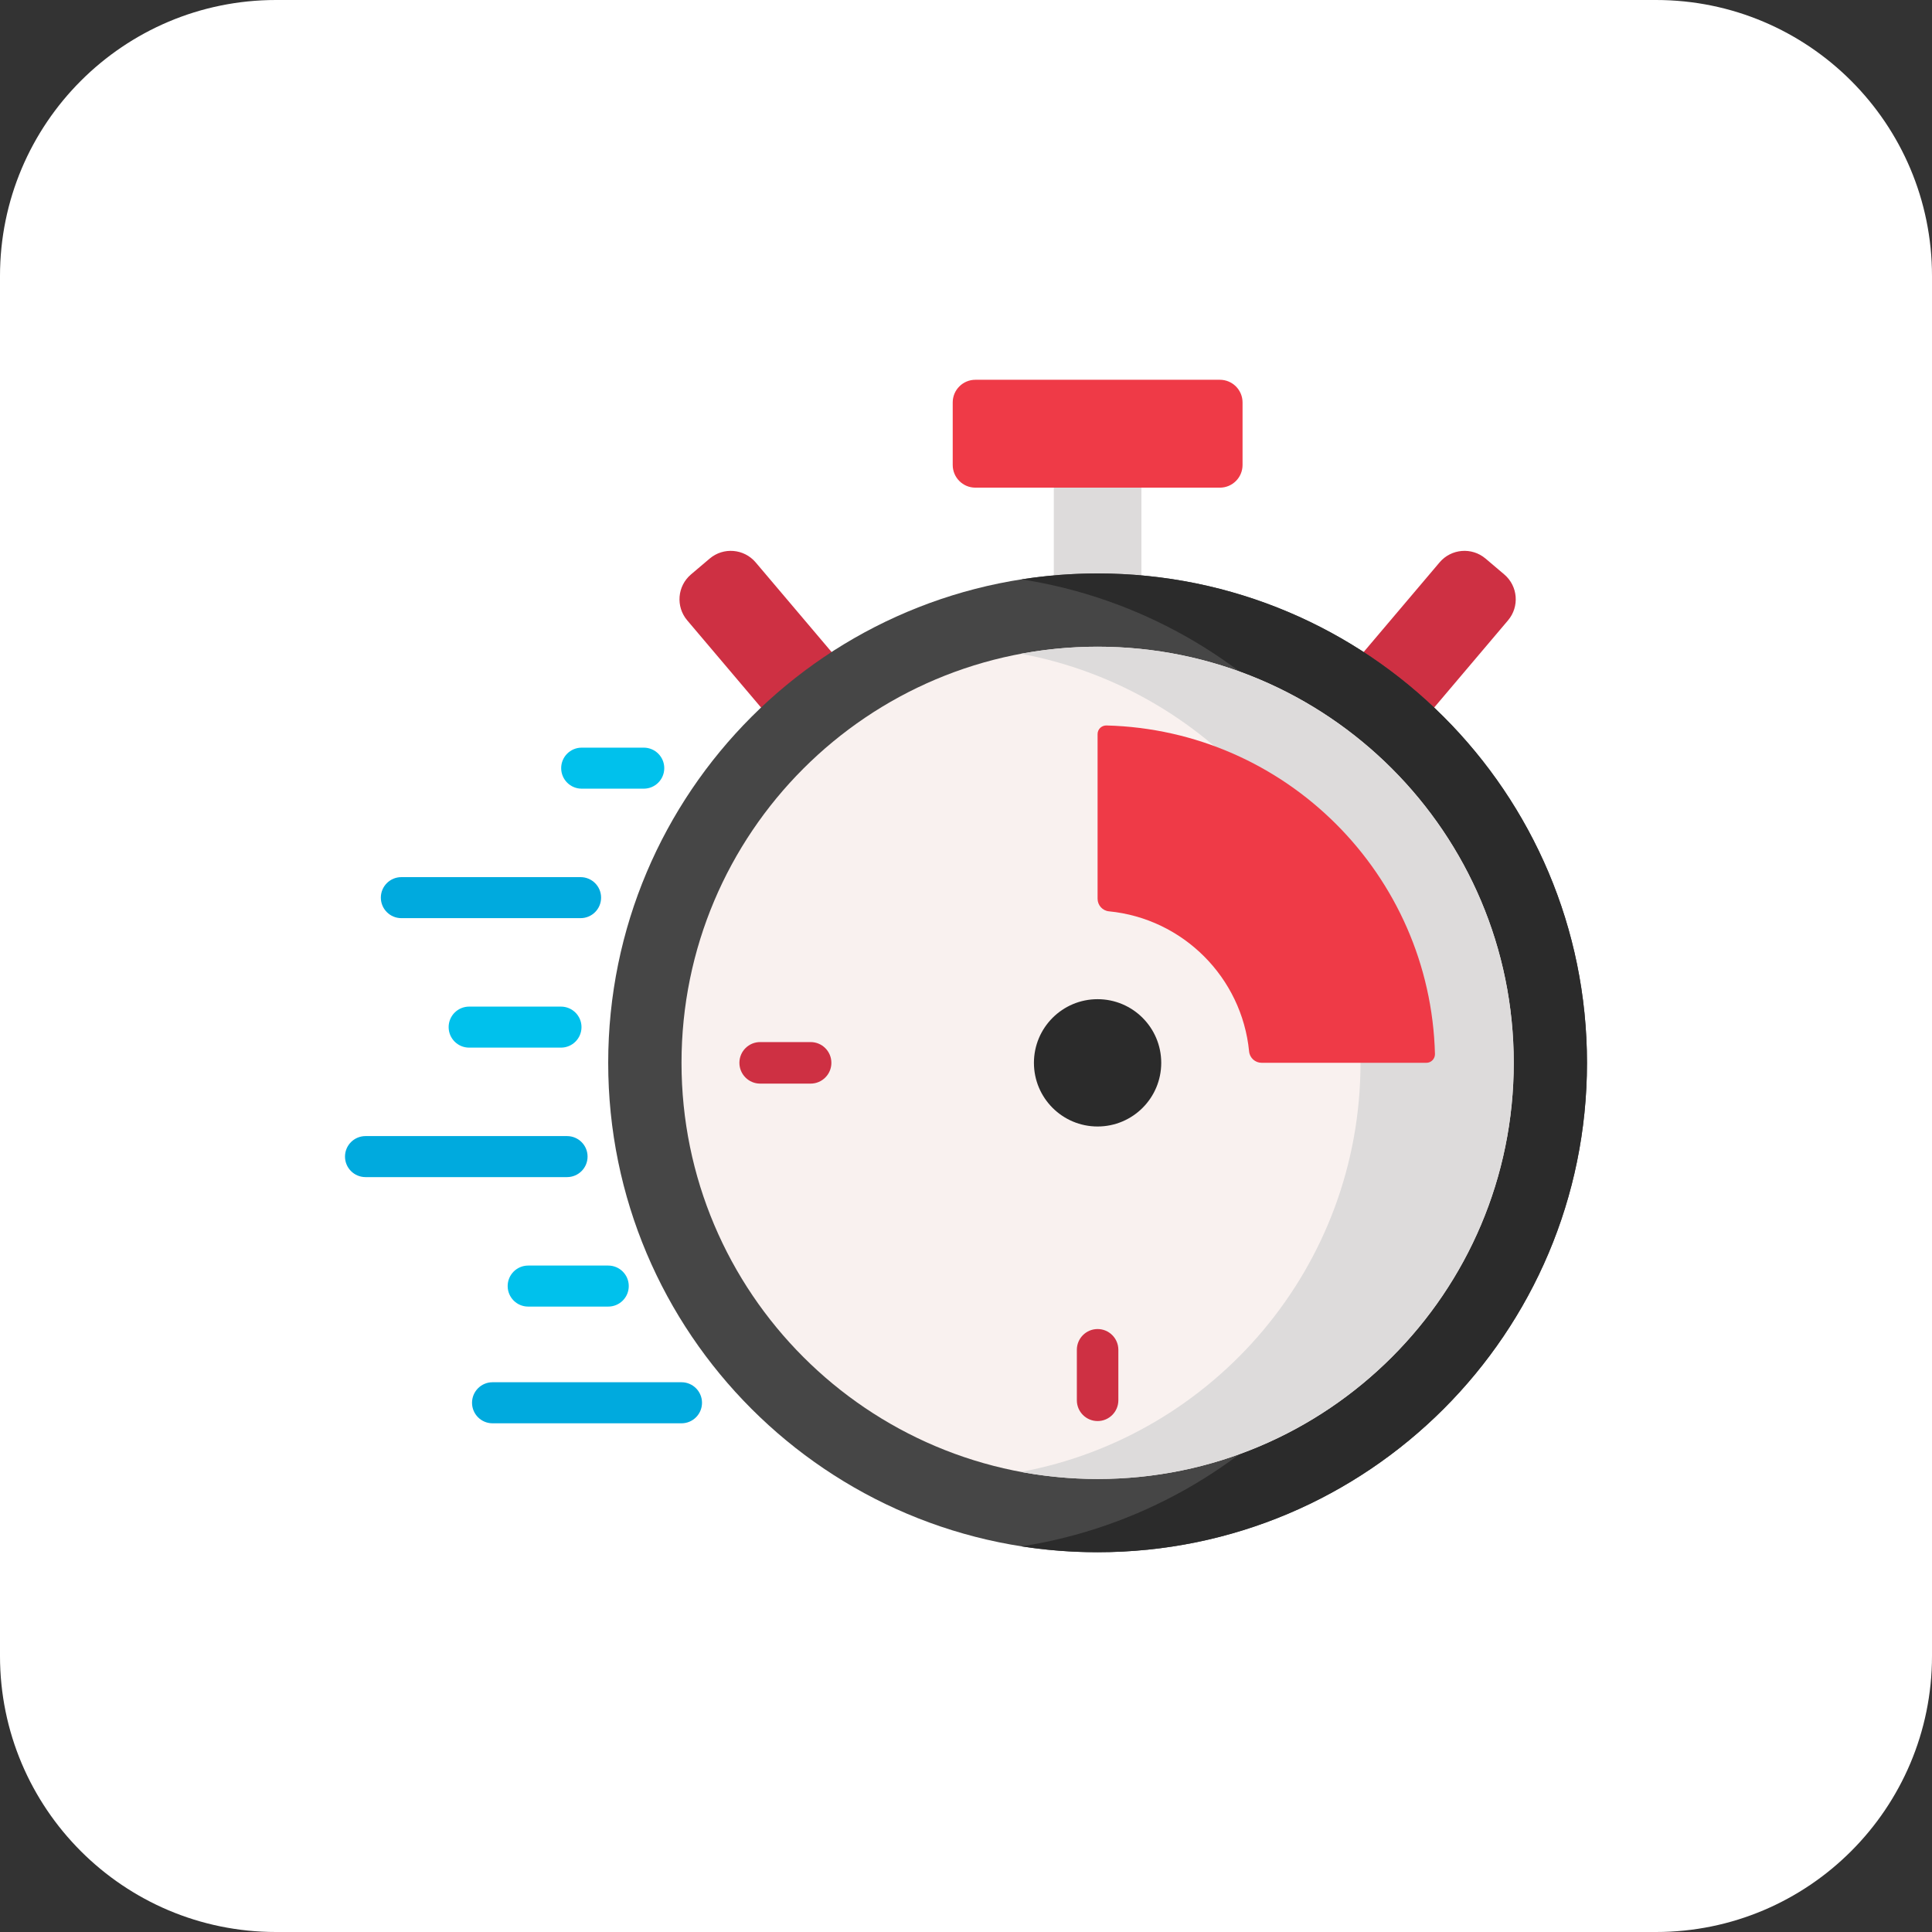 <svg width="56" height="56" viewBox="0 0 56 56" fill="none" xmlns="http://www.w3.org/2000/svg">
<rect x="0" y="0" width="56" height="56" fill="#333333" stroke="none"/>
<path d="M0 8C0 3.582 3.582 0 8 0H48C52.418 0 56 3.582 56 8V48C56 52.418 52.418 56 48 56H8C3.582 56 0 52.418 0 48V8Z" fill="white"/>
<path d="M26.396 21.605L24.412 23.285L19.919 17.981C19.582 17.583 19.631 16.986 20.03 16.649L20.57 16.191C20.969 15.853 21.565 15.903 21.903 16.301L26.396 21.605Z" fill="#CE3043"/>
<path d="M37.234 21.605L39.218 23.285L43.711 17.981C44.048 17.583 43.999 16.986 43.6 16.649L43.06 16.191C42.661 15.853 42.065 15.903 41.727 16.301L37.234 21.605Z" fill="#CE3043"/>
<path d="M33.085 13.371H30.545V18.745H33.085V13.371Z" fill="#DDDBDB"/>
<path d="M31.814 44.992C39.648 44.992 45.999 38.642 45.999 30.807C45.999 22.973 39.648 16.622 31.814 16.622C23.98 16.622 17.629 22.973 17.629 30.807C17.629 38.642 23.98 44.992 31.814 44.992Z" fill="#464646"/>
<path d="M31.815 16.622C31.065 16.622 30.329 16.681 29.611 16.793C36.399 17.851 41.593 23.723 41.593 30.807C41.593 37.892 36.399 43.763 29.611 44.822C30.329 44.934 31.065 44.992 31.815 44.992C39.649 44.992 46 38.641 46 30.807C46 22.973 39.649 16.622 31.815 16.622Z" fill="#2B2B2B"/>
<path d="M31.816 42.869C38.477 42.869 43.877 37.468 43.877 30.807C43.877 24.145 38.477 18.745 31.816 18.745C25.154 18.745 19.754 24.145 19.754 30.807C19.754 37.468 25.154 42.869 31.816 42.869Z" fill="#F9F1EF"/>
<path d="M31.814 18.745C31.056 18.745 30.314 18.816 29.594 18.95C35.195 19.992 39.435 24.904 39.435 30.807C39.435 36.71 35.195 41.622 29.594 42.664C30.314 42.798 31.056 42.869 31.814 42.869C38.476 42.869 43.876 37.469 43.876 30.807C43.876 24.145 38.476 18.745 31.814 18.745Z" fill="#DDDBDB"/>
<path d="M35.359 14.135H28.272C27.909 14.135 27.615 13.841 27.615 13.478V11.665C27.615 11.302 27.909 11.008 28.272 11.008H35.359C35.721 11.008 36.016 11.302 36.016 11.665V13.478C36.016 13.841 35.721 14.135 35.359 14.135Z" fill="#EF3A47"/>
<path d="M31.814 32.652C32.833 32.652 33.659 31.826 33.659 30.807C33.659 29.788 32.833 28.962 31.814 28.962C30.795 28.962 29.969 29.788 29.969 30.807C29.969 31.826 30.795 32.652 31.814 32.652Z" fill="#2B2B2B"/>
<path d="M32.071 21.028C31.931 21.025 31.814 21.136 31.814 21.277V26.05C31.814 26.238 31.956 26.397 32.143 26.415C34.289 26.625 35.996 28.331 36.206 30.477C36.224 30.665 36.383 30.806 36.571 30.806H41.344C41.484 30.806 41.596 30.69 41.593 30.55C41.459 25.352 37.269 21.162 32.071 21.028Z" fill="#EF3A47"/>
<path d="M31.213 39.125V40.588C31.213 40.92 31.482 41.19 31.815 41.19C32.147 41.19 32.416 40.92 32.416 40.588V39.125C32.416 38.793 32.147 38.523 31.815 38.523C31.482 38.523 31.213 38.793 31.213 39.125Z" fill="#CE3043"/>
<path d="M24.098 30.807C24.098 30.474 23.829 30.205 23.496 30.205H22.033C21.701 30.205 21.432 30.474 21.432 30.807C21.432 31.139 21.701 31.409 22.033 31.409H23.496C23.829 31.409 24.098 31.139 24.098 30.807Z" fill="#CE3043"/>
<path d="M18.66 22.86H16.86C16.532 22.86 16.266 22.594 16.266 22.265C16.266 21.937 16.532 21.671 16.86 21.671H18.66C18.988 21.671 19.254 21.937 19.254 22.265C19.254 22.594 18.988 22.86 18.66 22.86Z" fill="#00C1EC"/>
<path d="M16.26 30.366H13.598C13.27 30.366 13.004 30.1 13.004 29.771C13.004 29.443 13.27 29.177 13.598 29.177H16.26C16.588 29.177 16.855 29.443 16.855 29.771C16.855 30.1 16.588 30.366 16.26 30.366Z" fill="#00C1EC"/>
<path d="M17.63 37.872H15.309C14.981 37.872 14.715 37.606 14.715 37.277C14.715 36.949 14.981 36.683 15.309 36.683H17.63C17.959 36.683 18.225 36.949 18.225 37.277C18.225 37.606 17.959 37.872 17.63 37.872Z" fill="#00C1EC"/>
<path d="M16.828 26.613H11.634C11.305 26.613 11.039 26.347 11.039 26.018C11.039 25.69 11.305 25.424 11.634 25.424H16.828C17.157 25.424 17.423 25.69 17.423 26.018C17.423 26.347 17.157 26.613 16.828 26.613Z" fill="#00AADE"/>
<path d="M16.436 34.119H10.595C10.266 34.119 10 33.853 10 33.524C10 33.196 10.266 32.93 10.595 32.93H16.436C16.765 32.93 17.031 33.196 17.031 33.524C17.031 33.853 16.765 34.119 16.436 34.119Z" fill="#00AADE"/>
<path d="M19.754 41.255H14.276C13.948 41.255 13.682 40.989 13.682 40.66C13.682 40.332 13.948 40.065 14.276 40.065H19.754C20.082 40.065 20.348 40.332 20.348 40.66C20.348 40.989 20.082 41.255 19.754 41.255Z" fill="#00AADE"/>
</svg>

